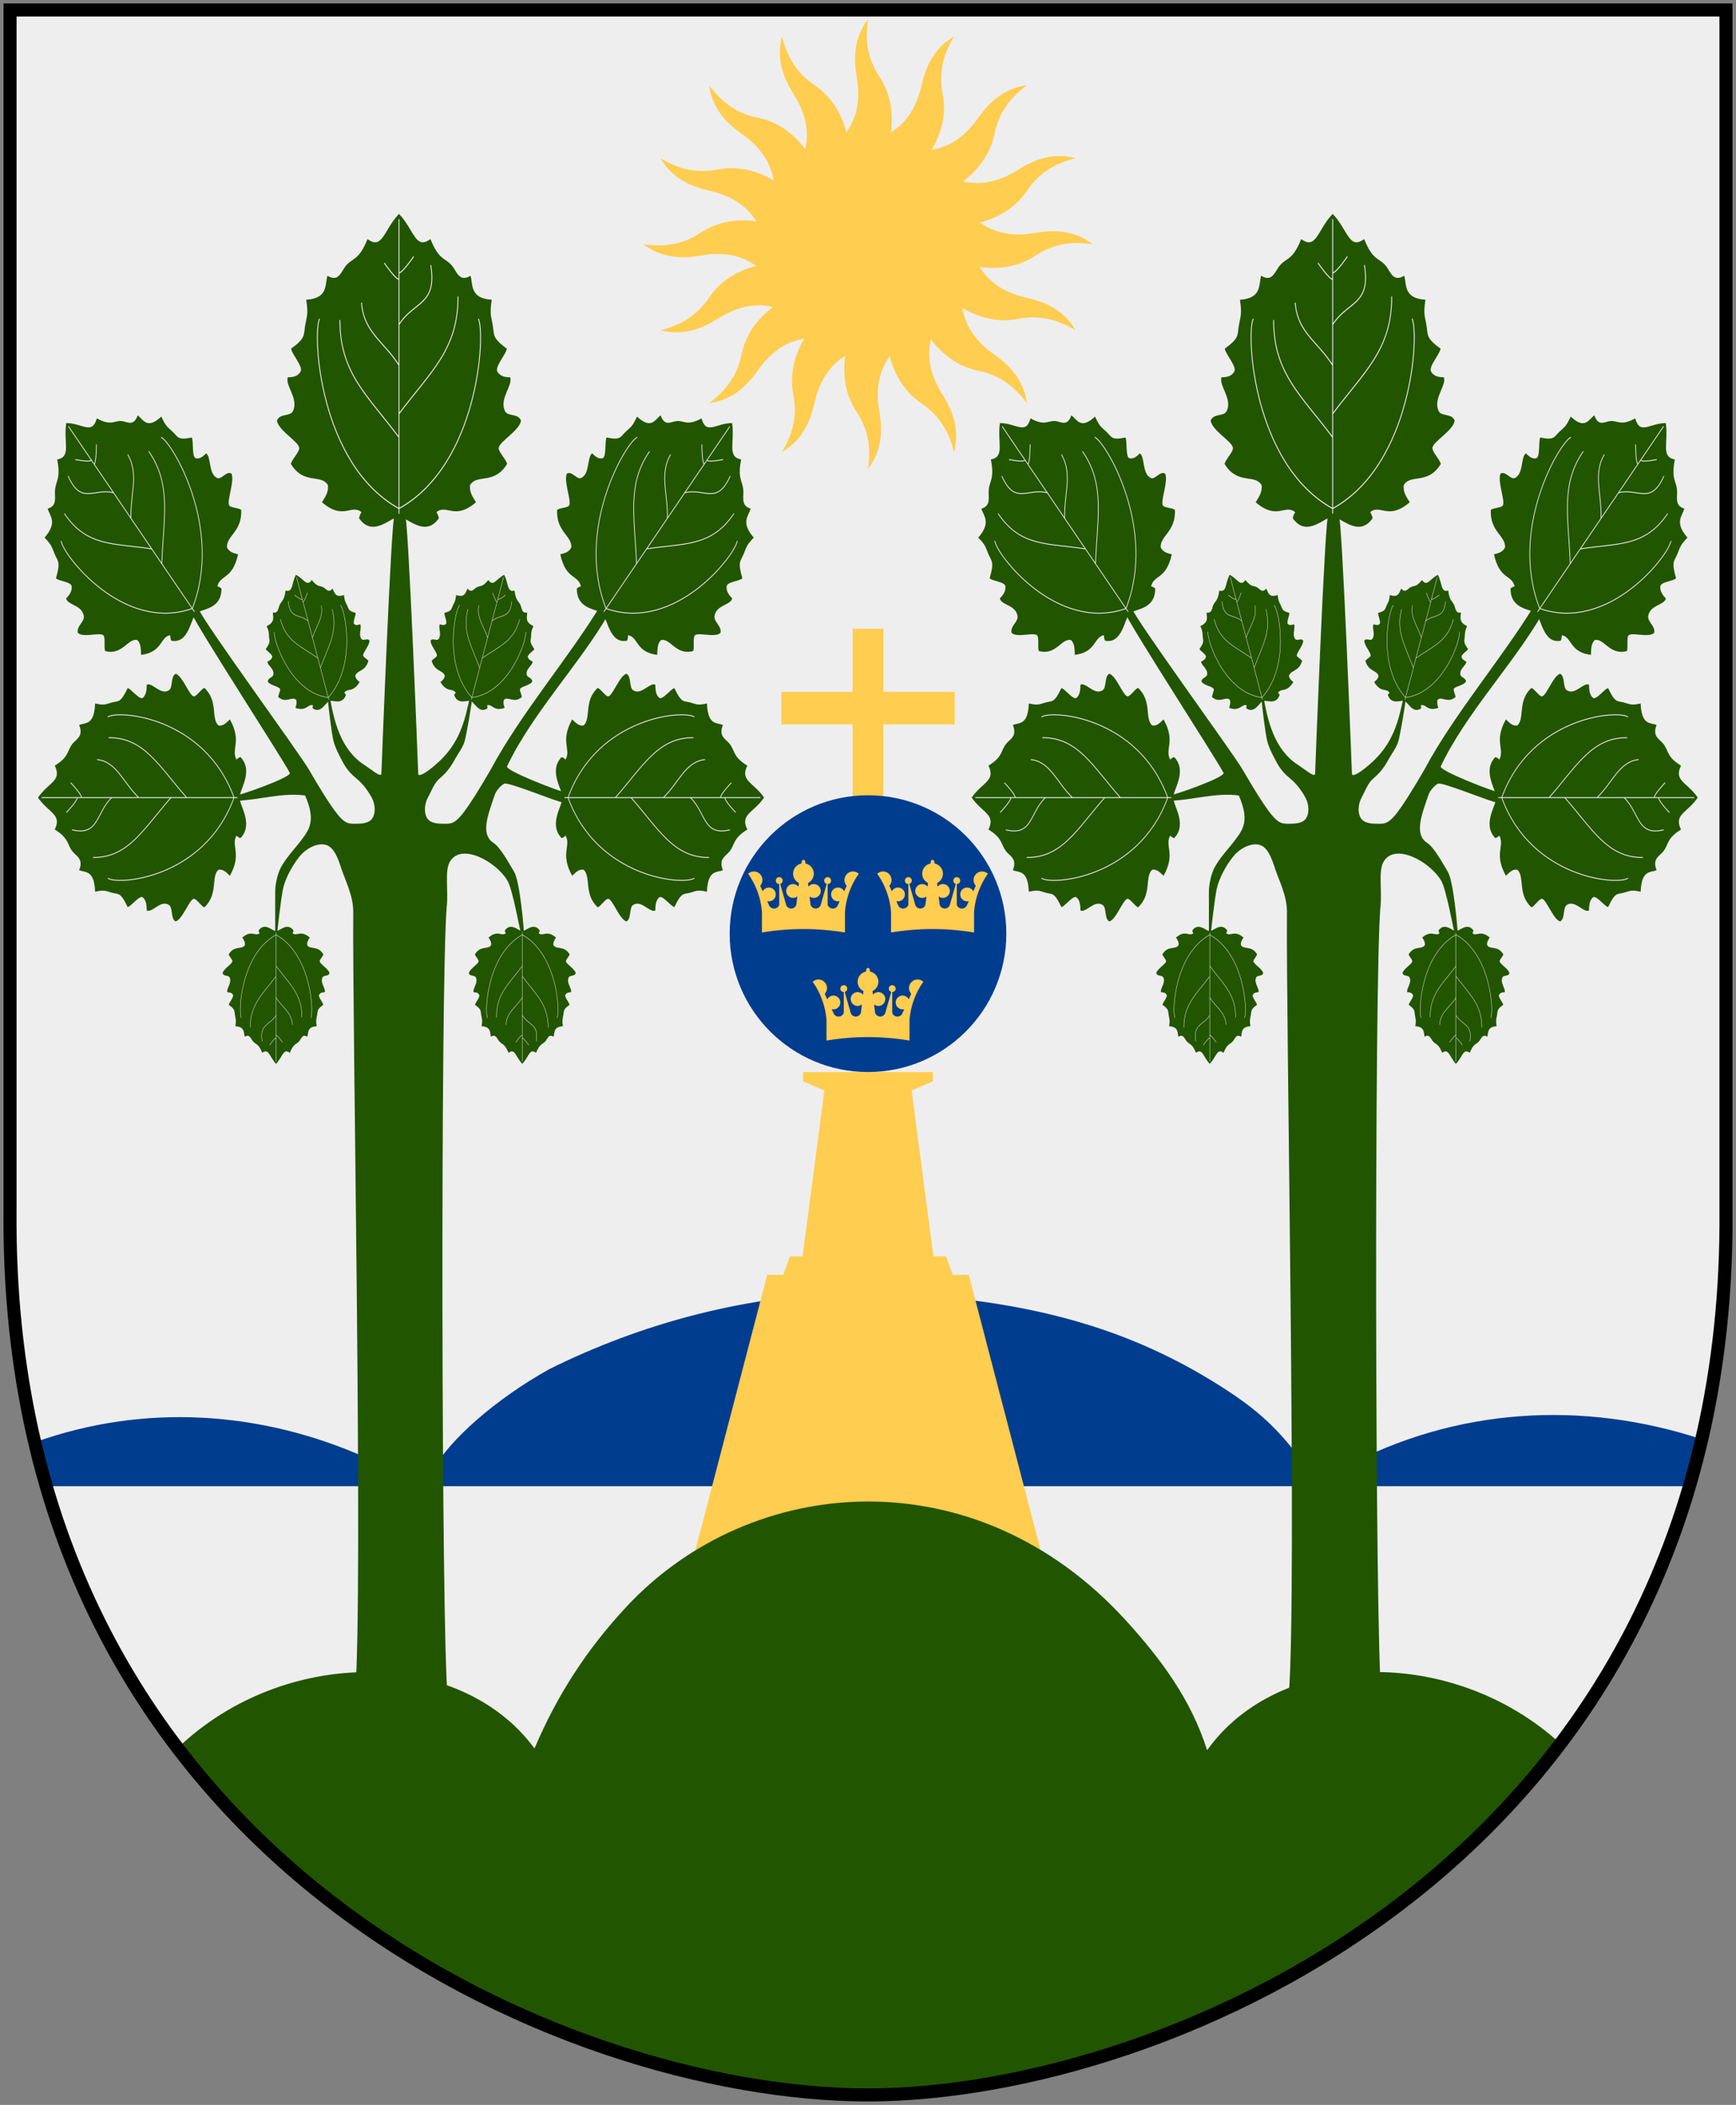<?xml version="1.0" encoding="UTF-8" standalone="no"?>
<svg
   xmlns:dc="http://purl.org/dc/elements/1.1/"
   xmlns:cc="http://creativecommons.org/ns#"
   xmlns:rdf="http://www.w3.org/1999/02/22-rdf-syntax-ns#"
   xmlns:svg="http://www.w3.org/2000/svg"
   xmlns="http://www.w3.org/2000/svg"
   xmlns:xlink="http://www.w3.org/1999/xlink"
   id="svg4166"
   height="304.2"
   width="251"
   version="1.0">
  <rect width="100%" height="100%" fill="#808080" stroke="none"/>
  <defs
     id="defs4168" />
  <path
     id="Shield"
     style="fill:#eeeeee"
     d="M 249.551,1.44 L 125.5,1.44 L 1.45,1.44 L 1.45,174.936 C 0.682,268.657 81.739,302.756 125.5,302.756 C 168.494,302.756 250.318,268.657 249.551,174.936 L 249.551,1.44 z " />
  <path
     id="Treberg-2"
     style="fill:#003d8f"
     d="M 124.875,186.844 C 108.274,186.901 92.507,191.352 79.406,197.875 C 71.74,202.141 64.836,208.167 62.5,212.625 C 61.896,213.778 61.348,213.814 59.094,212.781 C 58.131,212.34 55.309,211.725 53.062,210.719 C 37.712,203.845 20.783,202.797 5.031,208.438 C 5.537,210.594 6.084,212.709 6.688,214.781 C 29.529,214.781 219.956,214.781 244.25,214.781 C 244.9,212.566 245.525,210.311 246.062,208 C 228.907,202.362 210.527,203.367 194.156,212.156 C 192.037,212.97 190.232,213.575 190.125,213.5 C 190.018,213.425 189.006,212.158 187.875,210.656 C 184.258,205.855 181.068,203.074 174.719,199.25 C 162.713,192.019 149.575,188.273 132.062,187.094 C 129.662,186.916 127.247,186.835 124.875,186.844 z " />
  <path
     id="Riksgransstolpe"
     style="fill:#ffcd50;stroke:none"
     d="M 150.5,224.2 L 100.5,224.2 L 110.932,184.236 L 113.242,184.236 L 114.22,181.572 L 116.041,181.572 L 119.194,157.594 L 116.108,156.262 L 116.108,154.93 L 134.892,154.93 L 134.892,156.262 L 131.806,157.594 L 134.959,181.572 L 136.78,181.572 L 137.758,184.236 L 140.068,184.236 L 150.5,224.2 z " />
  <path
     id="Treberg"
     style="fill:#225500"
     d="M 90.562,232.219 C 84.794,238.41 80.517,245.06 77.281,252.688 C 66.566,238.089 41.085,237.871 25.688,252.625 C 52.94,288.37 97.083,302.75 125.5,302.75 C 153.586,302.75 198.247,288.217 225.625,252 C 210.084,237.783 184.991,238.298 174.531,252.938 C 172.222,245.648 167.912,239.831 162.844,234.25 C 141.107,210.314 108.6,212.859 90.562,232.219 z " />
  <path
     id="Sun"
     style="fill:#ffcd50"
     d="M 125.5,2.793 C 123.532,5.42 123.368,8.189 123.86,11.064 C 124.348,13.914 124.13,16.681 122.378,19.117 C 121.508,15.889 119.878,13.725 117.74,12.28 C 115.188,10.555 113.831,8.296 113.065,5.269 C 112.252,8.45 113.156,11.067 114.71,13.534 C 116.251,15.98 117.111,18.62 116.426,21.538 C 114.388,18.891 112.052,17.515 109.524,16.999 C 106.506,16.382 104.385,14.815 102.519,12.312 C 102.985,15.562 104.825,17.633 107.206,19.317 C 109.566,20.988 111.371,23.1 111.854,26.062 C 108.957,24.395 106.275,24.013 103.741,24.503 C 100.716,25.088 98.158,24.456 95.476,22.858 C 97.15,25.682 99.643,26.888 102.487,27.533 C 105.306,28.173 107.776,29.437 109.356,31.986 C 106.044,31.556 103.423,32.232 101.27,33.653 C 98.7,35.351 96.089,35.744 93,35.293 C 95.627,37.262 98.396,37.425 101.27,36.933 C 104.12,36.445 106.888,36.664 109.323,38.416 C 106.096,39.285 103.932,40.915 102.487,43.053 C 100.762,45.605 98.502,46.963 95.476,47.729 C 98.657,48.542 101.274,47.637 103.741,46.083 C 106.186,44.543 108.826,43.683 111.745,44.367 C 109.097,46.405 107.722,48.741 107.206,51.269 C 106.589,54.287 105.022,56.408 102.519,58.274 C 105.769,57.808 107.84,55.968 109.524,53.588 C 111.195,51.227 113.307,49.423 116.269,48.939 C 114.601,51.837 114.22,54.518 114.71,57.052 C 115.295,60.077 114.663,62.636 113.065,65.317 C 115.889,63.643 117.095,61.15 117.74,58.307 C 118.381,55.485 119.645,53.012 122.198,51.432 C 121.766,54.747 122.438,57.375 123.86,59.528 C 125.558,62.099 125.95,64.704 125.5,67.793 C 127.468,65.166 127.632,62.402 127.14,59.528 C 126.652,56.678 126.875,53.906 128.628,51.47 C 129.498,54.695 131.123,56.868 133.26,58.312 C 135.812,60.037 137.169,62.291 137.935,65.317 C 138.748,62.137 137.844,59.525 136.29,57.058 C 134.748,54.611 133.892,51.964 134.579,49.043 C 136.617,51.691 138.948,53.071 141.476,53.588 C 144.494,54.205 146.615,55.771 148.481,58.274 C 148.015,55.024 146.175,52.953 143.794,51.269 C 141.434,49.598 139.635,47.481 139.152,44.519 C 142.047,46.185 144.726,46.573 147.259,46.083 C 150.284,45.498 152.842,46.13 155.524,47.729 C 153.85,44.905 151.357,43.698 148.513,43.053 C 145.694,42.413 143.229,41.144 141.65,38.595 C 144.959,39.024 147.584,38.354 149.735,36.933 C 152.306,35.235 154.911,34.843 158,35.293 C 155.373,33.325 152.609,33.161 149.735,33.653 C 146.885,34.141 144.113,33.918 141.677,32.165 C 144.902,31.296 147.074,29.671 148.519,27.533 C 150.244,24.981 152.498,23.624 155.524,22.858 C 152.343,22.045 149.731,22.949 147.264,24.503 C 144.818,26.045 142.171,26.901 139.249,26.214 C 141.897,24.176 143.278,21.845 143.794,19.317 C 144.411,16.299 145.978,14.178 148.481,12.312 C 145.231,12.778 143.16,14.619 141.476,16.999 C 139.805,19.359 137.688,21.159 134.726,21.642 C 136.392,18.746 136.78,16.067 136.29,13.534 C 135.705,10.51 136.337,7.951 137.935,5.269 C 135.111,6.943 133.905,9.436 133.26,12.28 C 132.62,15.097 131.354,17.564 128.807,19.144 C 129.236,15.834 128.561,13.215 127.14,11.064 C 125.442,8.493 125.05,5.882 125.5,2.793 z " />
  <g
     id="Populus-tremula-tree"
     transform="matrix(0.546,0,0,0.674,124.099,10.975)">
    <path
       id="Trunk"
       style="fill:#225500"
       d="M 93.325,184.486 C 93.325,183.476 94.392,176.371 94.897,174.351 C 95.402,172.331 97.217,169.435 99.237,167.414 C 101.258,165.394 104.288,164.384 106.308,164.889 C 108.328,165.394 109.338,167.414 110.348,169.94 C 111.359,172.465 113.507,175.685 113.507,179.22 C 113.23,202.732 116.19,324.206 114.012,346.929 C 114.012,346.929 138.507,347.435 138.507,347.435 C 136.823,334.249 136.603,194.068 138.254,178.21 C 138.759,174.675 137.621,170.445 139.136,168.425 C 140.652,166.404 143.682,166.404 146.712,167.414 C 149.742,168.425 152.773,170.445 154.288,172.465 C 155.803,174.485 157.593,183.31 158.098,184.32 C 158.098,184.32 158.746,184.465 158.746,184.465 C 158.746,182.95 157.626,172.662 156.111,170.642 C 154.596,168.621 152.485,165.41 150.587,164.416 C 146.982,162.526 149.45,157.9 150.921,154.283 C 151.346,153.237 152.436,152.263 153.446,151.758 C 154.456,151.253 167.87,155.841 169.385,155.841 C 169.385,155.841 169.688,153.616 169.688,153.616 C 168.678,153.616 153.543,148.916 154.242,148.028 C 160.871,136.696 173.558,126.012 181.132,115.345 L 178.702,113.933 C 170.174,125.153 157.659,136.979 149.911,148.728 C 147.386,152.263 144.355,156.303 142.335,158.324 C 140.315,160.344 139.305,160.344 137.79,160.344 C 136.274,160.344 134.254,160.344 133.244,159.334 C 132.234,158.324 132.234,156.303 133.244,154.788 C 134.254,153.273 134.933,151.592 136.449,150.582 C 137.964,149.572 139.242,148.294 140.252,146.779 C 141.262,145.264 142.54,144.048 143.046,142.533 C 143.551,141.018 145.014,134.13 145.014,133.12 L 144.532,132.638 C 143.056,138.403 141.674,143.305 135.264,147.717 C 133.184,149.149 131.113,150.334 130.719,149.738 C 130.719,149.738 128.109,93.945 127.193,93.945 C 127.193,93.945 124.48,93.945 124.48,93.945 C 123.565,93.945 120.955,149.738 120.955,149.738 C 120.514,150.3 118.642,148.897 116.409,147.717 C 110.1,144.384 108.368,138.227 107.22,132.779 L 106.738,133.104 C 106.738,134.114 107.792,141.152 108.297,142.667 C 108.802,144.182 109.813,145.728 110.823,147.243 C 111.833,148.759 113.032,149.769 114.548,150.779 C 116.063,151.789 117.419,153.273 118.429,154.788 C 119.439,156.303 119.439,158.324 118.429,159.334 C 117.419,160.344 115.399,160.344 113.884,160.344 C 112.369,160.344 111.359,160.344 109.338,158.324 C 107.318,156.303 104.288,152.263 101.763,148.728 C 99.237,145.192 73.462,116.663 72.45,114.138 C 72.45,114.138 70.526,114.942 70.526,114.942 C 72.165,118.186 94.558,146.097 96.709,149.428 C 97.322,150.377 83.197,154.343 82.187,154.343 C 82.187,154.343 82.313,155.442 82.313,155.442 C 88.724,155.249 94.721,153.617 100.753,154.283 C 103.674,159.656 101.869,161.582 99.742,163.879 C 98.287,165.452 95.743,167.595 94.352,169.703 C 93.374,171.187 92.837,173.475 92.837,174.99 C 92.837,176.505 92.843,183.61 92.843,184.62 L 93.325,184.486 z " />
    <use
       xlink:href="#Leaf"
       height="304.2"
       width="251"
       y="0"
       x="0"
       id="Small-leaf"
       transform="matrix(0,0.533,-0.533,0,175.539,93.341)" />
    <g
       id="Leaf">
      <path
         id="Leaf-body"
         style="fill:#225500;stroke:none"
         d="M 222.29,154.736 C 219.528,158.032 215.861,158.285 217.858,161.588 C 214.067,163.457 214.618,164.733 213.22,166.22 C 212.2,167.305 210.155,167.819 211.395,170.303 C 209.768,170.87 207.41,170.151 207.168,174.92 C 204.762,174.492 204.542,174.704 202.801,175.114 C 201.014,175.534 200.489,174.867 198.56,178.203 C 197.661,178.131 195.397,175.558 194.519,176.137 C 193.833,176.635 193.503,177.401 193.507,178.929 C 192.103,179.547 189.844,176.647 187.709,177.715 C 186.462,178.218 187.271,180.673 185.857,181.289 C 184.05,180.91 182.254,176.626 181.052,176.434 C 180.309,176.409 179.171,177.933 178.248,178.271 C 174.496,175.436 176.542,171.749 174.533,170.217 C 173.311,169.977 172.382,170.811 171.488,171.502 C 168.221,166.784 171.244,165.14 169.739,162.879 C 169.739,162.879 169.218,163.349 168.669,163.416 C 164.998,160.283 169.261,156.142 168.822,154.736 C 169.261,153.33 164.998,149.191 168.669,146.058 C 169.218,146.126 169.739,146.593 169.739,146.593 C 171.244,144.331 168.221,142.691 171.488,137.973 C 172.382,138.664 173.311,139.497 174.533,139.257 C 176.542,137.725 174.496,134.038 178.248,131.204 C 179.171,131.541 180.309,133.062 181.052,133.038 C 182.254,132.845 184.05,128.565 185.857,128.185 C 187.271,128.801 186.462,131.257 187.709,131.759 C 189.844,132.827 192.103,129.928 193.507,130.546 C 193.503,132.073 193.833,132.839 194.519,133.338 C 195.397,133.917 197.661,131.344 198.56,131.271 C 200.489,134.607 201.014,133.937 202.801,134.358 C 204.542,134.767 204.762,134.982 207.168,134.554 C 207.41,139.324 209.768,138.605 211.395,139.172 C 210.155,141.655 212.2,142.167 213.22,143.251 C 214.618,144.738 214.067,146.017 217.858,147.886 C 215.861,151.19 219.528,151.439 222.29,154.736 z " />
      <path
         id="Nerver"
         style="fill:none;stroke:#eeeeee;stroke-width:0.188px"
         d="M 221.361,154.735 L 169.466,154.735 M 207.735,167.578 C 198.347,167.644 194.37,161.45 187.068,154.735 M 213.276,161.646 C 206.17,163.08 206.953,157.995 202.78,154.735 M 214.776,157.93 C 214.776,157.93 211.907,155.517 211.907,154.735 M 203.823,137.457 C 201.215,135.892 178.202,137.326 170.378,154.734 C 178.202,172.142 201.215,173.576 203.823,172.012 M 203.597,141.89 C 194.209,141.825 190.232,148.018 182.93,154.733 M 206.65,146.584 C 201.435,147.04 199.805,151.473 195.632,154.733 M 213.647,151.539 C 213.647,151.539 210.779,153.951 210.779,154.733" />
    </g>
    <use
       xlink:href="#Leaf"
       height="304.2"
       width="251"
       y="0"
       x="0"
       id="Leaf-2"
       transform="matrix(-1,0,0,1,252.322,0)" />
    <use
       xlink:href="#Leaf"
       height="304.2"
       width="251"
       y="0"
       x="0"
       id="Leaf-3"
       transform="matrix(0.643,-0.766,0.766,0.643,-47.629,145.215)" />
    <use
       xlink:href="#Leaf"
       height="304.2"
       width="251"
       y="0"
       x="0"
       id="Leaf-5"
       transform="matrix(0,-1.217,1.217,0,-62.697,300.11)" />
    <use
       transform="matrix(0,0.533,0.533,0,75.793,93.341)"
       id="use1034"
       x="0"
       y="0"
       width="251"
       height="304.2"
       xlink:href="#Leaf" />
    <use
       transform="matrix(-0.643,-0.766,-0.766,0.643,298.96,145.215)"
       id="use1036"
       x="0"
       y="0"
       width="251"
       height="304.2"
       xlink:href="#Leaf" />
    <use
       transform="matrix(-0.165,-0.507,-0.507,0.165,213.449,194.138)"
       id="use1038"
       x="0"
       y="0"
       width="251"
       height="304.2"
       xlink:href="#Leaf" />
    <use
       xlink:href="#Leaf"
       height="304.2"
       width="251"
       y="0"
       x="0"
       id="use1044"
       transform="matrix(0.165,-0.507,0.507,0.165,38.347,194.138)" />
  </g>
  <use
     xlink:href="#Populus-tremula-tree"
     height="304.2"
     width="251"
     y="0"
     x="0"
     id="Tree-2"
     transform="translate(-135,1.308151e-6)" />
  <g
     id="Orb"
     style="fill:#ffcd50;stroke:none"
     transform="matrix(0.4,0,0,0.4,-14.5,53.25)">
    <path
       id="Kors"
       d="M 344.449,94.051 L 344.449,116.844 L 318.686,116.844 L 318.686,128.601 L 344.449,128.601 L 344.449,156.372 C 346.274,156.17 348.118,156.042 349.997,156.042 C 351.876,156.042 353.72,156.17 355.545,156.372 L 355.545,128.601 L 381.338,128.601 L 381.338,116.844 L 355.545,116.844 L 355.545,94.051 L 344.449,94.051 z " />
    <path
       id="Sphere"
       style="fill:#003d8f"
       d="M 400,204.2 C 400,231.814 377.614,254.2 350,254.2 C 322.386,254.2 300,231.814 300,204.2 C 300,176.586 322.386,154.2 350,154.2 C 377.614,154.2 400,176.586 400,204.2 L 400,204.2 z " />
    <path
       id="Crown"
       d="m 330,221.572 c 2.864,4.055 4.591,8.802 5,13.75 v 7.5 c 9.931,-1.667 20.069,-1.667 30,0 v -7.5 c 0.409,-4.948 2.136,-9.695 5,-13.75 -1.223,-1.112 -3.104,-1.068 -4.274,0.102 -1.169,1.169 -1.214,3.05 -0.101,4.274 l -0.901,1.983 c -0.527,-1.027 -1.689,-1.559 -2.811,-1.288 -1.122,0.271 -1.912,1.276 -1.912,2.43 10e-6,0.769 0.354,1.495 0.96,1.969 0.606,0.474 1.396,0.643 2.142,0.458 L 362.5,232.822 c -0.269,0.807 -1.024,1.351 -1.875,1.351 -0.851,0 -1.606,-0.544 -1.875,-1.351 v -7.5 c 0.69,0 1.25,-0.56 1.25,-1.25 0,-0.69 -0.56,-1.25 -1.25,-1.25 -0.69,0 -1.25,0.56 -1.25,1.25 -10e-6,0.558 0.37,1.049 0.907,1.202 l -2.157,7.548 c -0.289,0.911 -1.203,1.471 -2.146,1.314 -0.943,-0.157 -1.626,-0.983 -1.604,-1.939 l -0.282,-2.4 c 0.754,0.585 1.775,0.69 2.632,0.27 0.857,-0.42 1.4,-1.291 1.4,-2.245 0,-1.061 -0.669,-2.006 -1.67,-2.358 -1.001,-0.352 -2.114,-0.035 -2.779,0.792 l -0.155,-1.315 c 1.287,-0.629 2.104,-1.937 2.104,-3.369 -2e-5,-1.792 -1.268,-3.333 -3.026,-3.679 l -0.099,-0.696 c 0,-0.345 -0.28,-0.625 -0.625,-0.625 -0.345,0 -0.625,0.28 -0.625,0.625 l -0.099,0.696 c -1.758,0.346 -3.026,1.888 -3.026,3.679 -10e-6,1.433 0.816,2.74 2.104,3.369 l -0.155,1.315 c -0.664,-0.827 -1.778,-1.145 -2.779,-0.792 -1.001,0.352 -1.67,1.297 -1.67,2.358 -3e-5,0.954 0.543,1.825 1.4,2.245 0.857,0.42 1.878,0.315 2.632,-0.27 L 347.5,232.197 c 0.022,0.955 -0.661,1.782 -1.604,1.939 -0.943,0.157 -1.857,-0.403 -2.146,-1.314 l -2.157,-7.548 c 0.537,-0.153 0.907,-0.644 0.907,-1.202 0,-0.69 -0.56,-1.25 -1.25,-1.25 -0.69,0 -1.25,0.56 -1.25,1.25 0,0.69 0.56,1.25 1.25,1.25 v 7.5 c -0.269,0.807 -1.024,1.351 -1.875,1.351 -0.851,0 -1.606,-0.544 -1.875,-1.351 l -0.602,-1.323 c 0.746,0.185 1.536,0.016 2.142,-0.458 0.606,-0.474 0.96,-1.2 0.96,-1.969 10e-6,-1.154 -0.79,-2.159 -1.912,-2.43 -1.122,-0.271 -2.284,0.261 -2.811,1.288 l -0.901,-1.983 c 1.112,-1.223 1.068,-3.104 -0.101,-4.274 -1.169,-1.169 -3.05,-1.214 -4.274,-0.102 z" />
    <use
       xlink:href="#Crown"
       height="304.2"
       width="251"
       y="0"
       x="0"
       id="Crown-2"
       transform="translate(-23.333,-39.035)" />
    <use
       xlink:href="#Crown"
       height="304.2"
       width="251"
       y="0"
       x="0"
       id="Crown-3"
       transform="translate(23.333,-39.035)" />
  </g>
  <path
     id="Frame"
     style="fill:none;fill-opacity:0;stroke:#000000;stroke-width:1.888;stroke-linecap:round"
     d="M 249.551,1.44 L 125.5,1.44 L 1.45,1.44 L 1.45,174.936 C 0.682,268.657 81.739,302.756 125.5,302.756 C 168.494,302.756 250.318,268.657 249.551,174.936 L 249.551,1.44 z " />
</svg>
